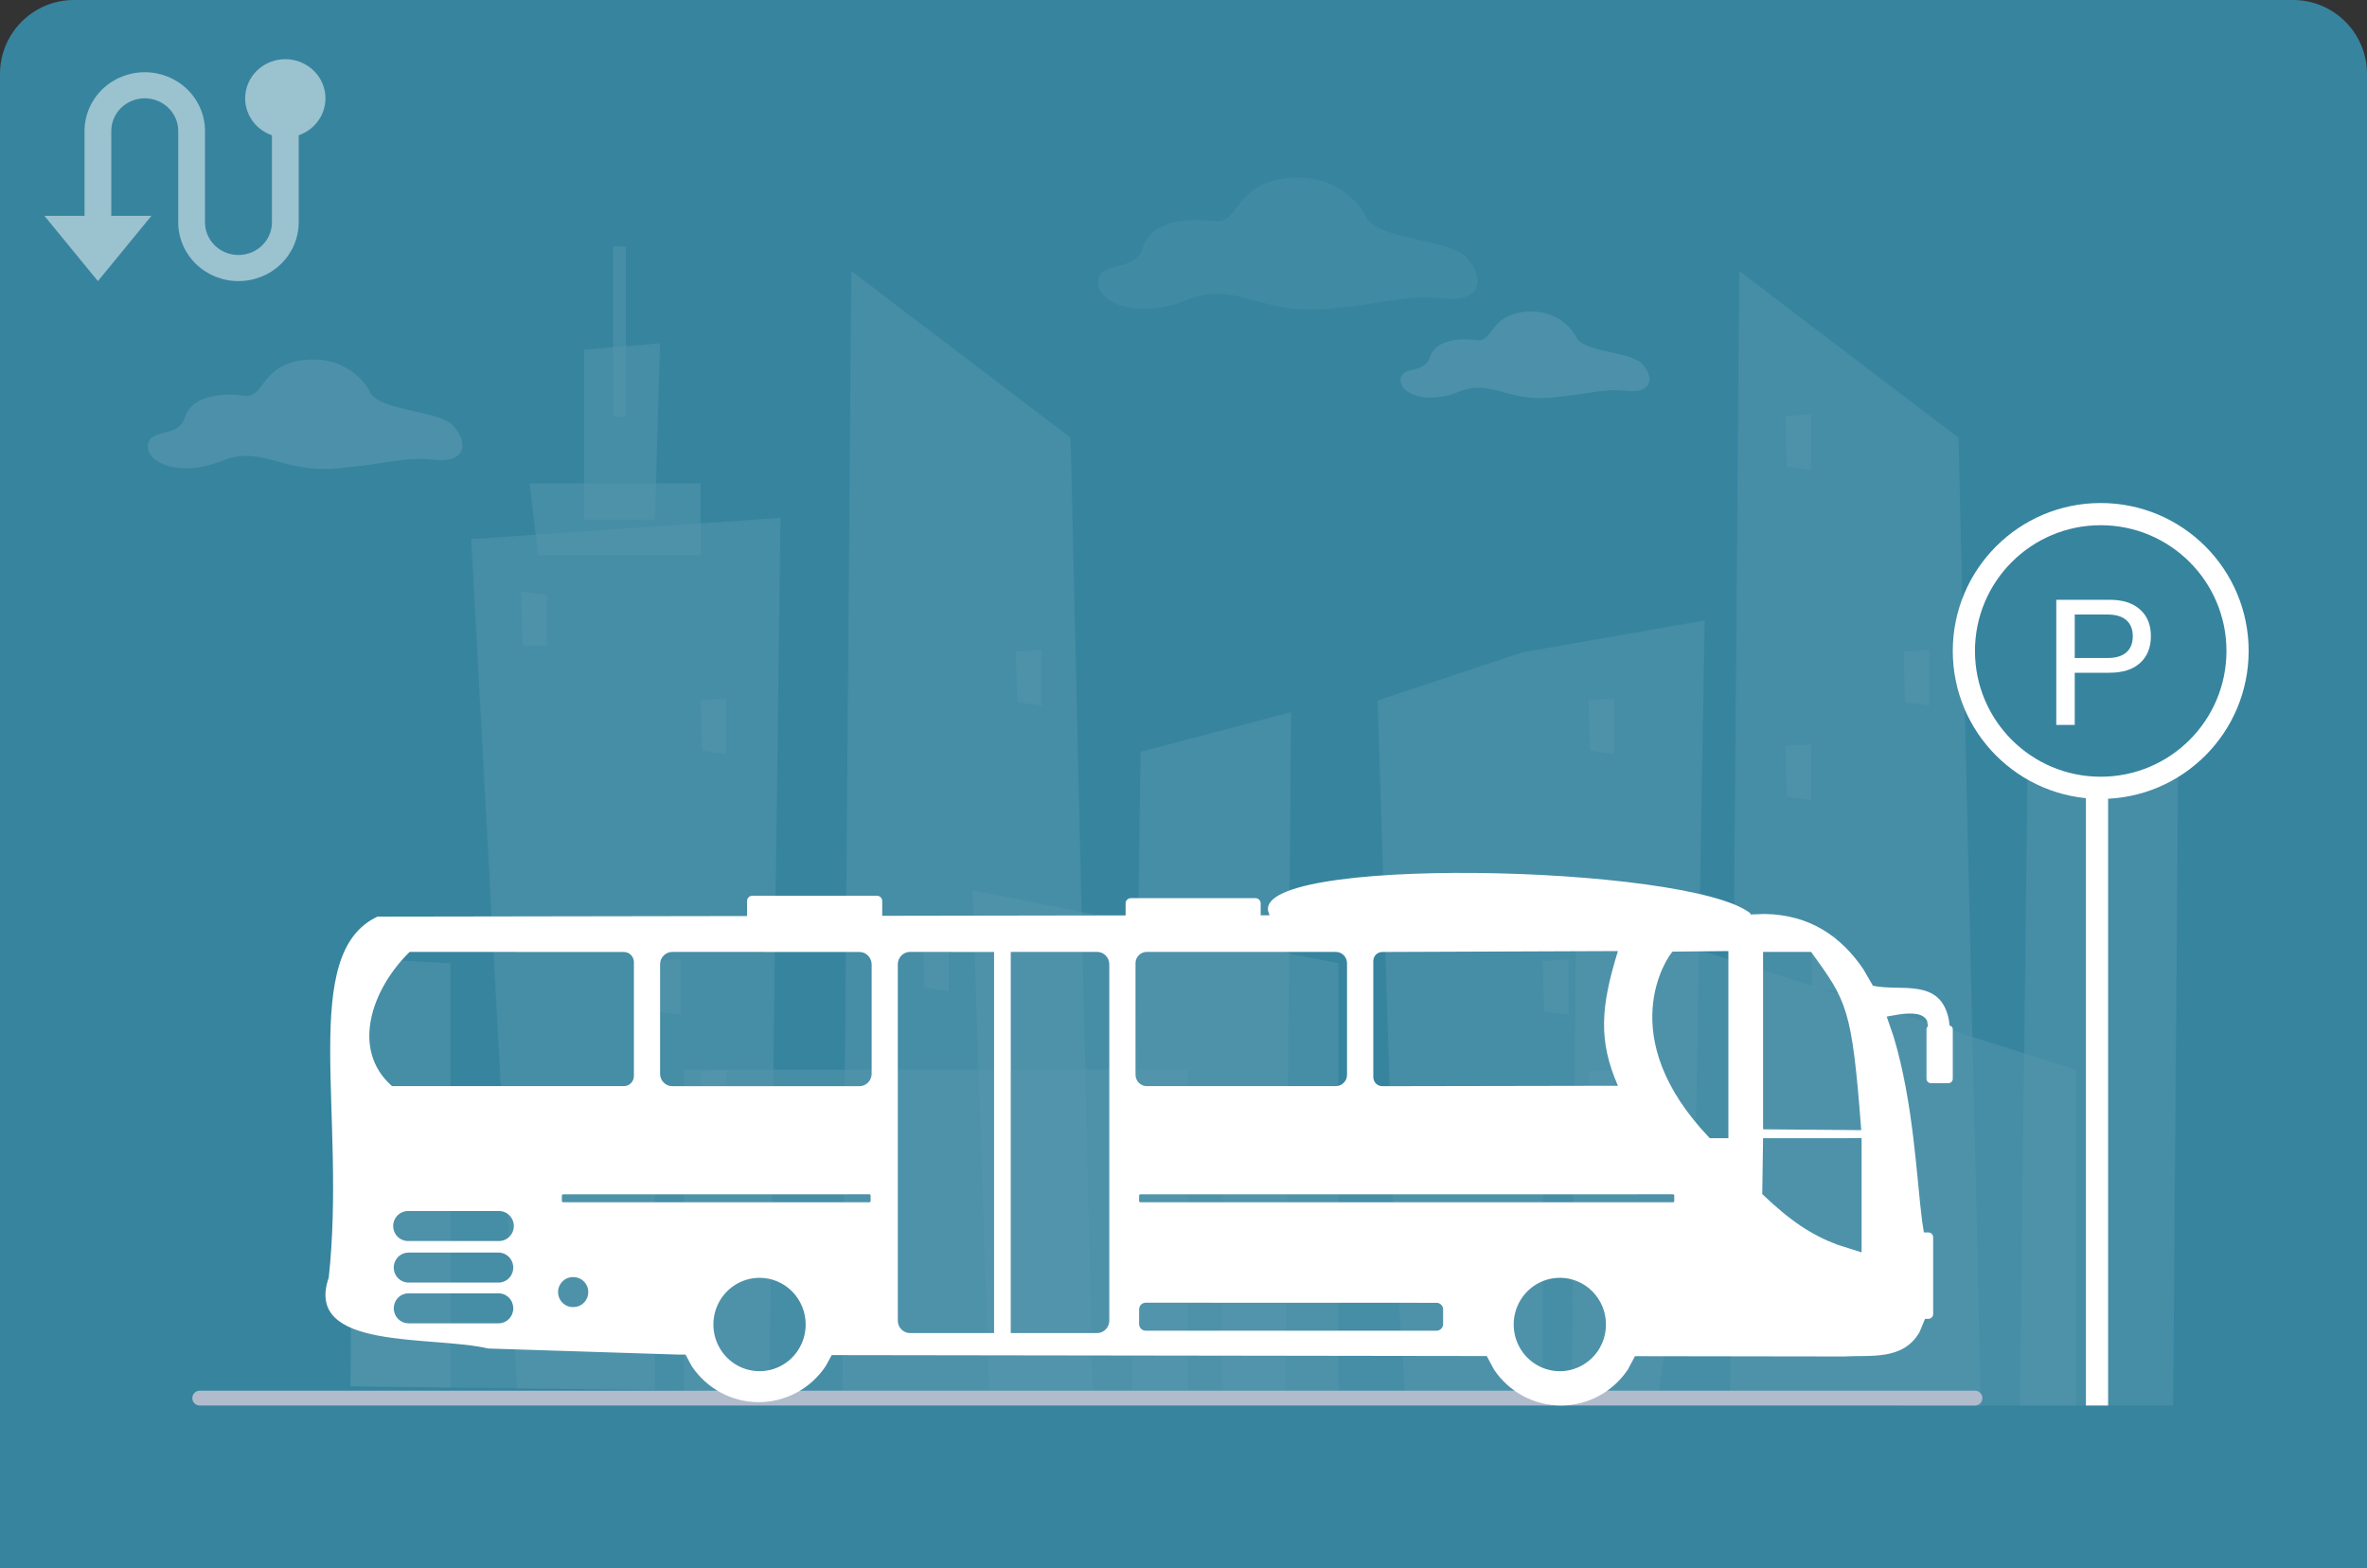 <svg width="160" height="106" viewBox="0 0 160 106" fill="none" xmlns="http://www.w3.org/2000/svg">
<rect x="0" y="0" width="160" height="106" fill="#333333" stroke="none"/>
<path d="M0 5C0 2.239 2.239 0 5 0H155C157.761 0 160 2.239 160 5V106H0V5Z" fill="#37849F"/>
<g opacity="0.3">
<g opacity="0.5">
<path opacity="0.5" d="M115.235 41.932L114.634 76.289L112.018 94.786L106.242 94.731L104.29 94.712L95.017 94.623L94.235 83.344L93.123 47.346L102.9 44.093L115.235 41.932Z" fill="white"/>
<path opacity="0.5" d="M133.904 95H129.52L116.951 94.846L117.132 72.304L117.563 18.312L132.392 29.585L133.379 72.304L133.904 95Z" fill="white"/>
<path opacity="0.5" d="M90.473 65.105V94.522L82.608 94.424L66.869 94.232L65.742 60.168L90.473 65.105Z" fill="white"/>
<path opacity="0.5" d="M140.323 72.304V95H129.52L116.951 94.846L112.016 94.785L106.24 94.715L106.554 61.566L140.323 72.304Z" fill="white"/>
<path opacity="0.5" d="M147.298 43.924L147.296 44.031L146.898 95.001H136.535L136.809 72.304L137.114 46.853L147.298 43.924Z" fill="white"/>
<path opacity="0.5" d="M104.29 80.123V94.69L95.017 94.576L90.474 94.521L82.609 94.423V80.123H104.29Z" fill="white"/>
<path opacity="0.5" d="M109.12 50.979L107.475 50.733L107.385 47.332L109.12 47.207V50.979Z" fill="white"/>
<path opacity="0.5" d="M130.416 47.696L128.771 47.449L128.682 44.048L130.416 43.924V47.696Z" fill="white"/>
<path opacity="0.5" d="M122.416 54.077L120.771 53.83L120.682 50.429L122.416 50.305V54.077Z" fill="white"/>
<path opacity="0.5" d="M122.416 31.77L120.771 31.523L120.682 28.122L122.416 27.998V31.77Z" fill="white"/>
<path opacity="0.5" d="M124.15 66.991L122.506 66.744L122.416 63.343L124.15 63.219V66.991Z" fill="white"/>
<path opacity="0.5" d="M109.12 76.076L107.475 75.83L107.385 72.429L109.12 72.305V76.076Z" fill="white"/>
<path opacity="0.5" d="M106.023 68.612L104.379 68.365L104.289 64.965L106.023 64.84V68.612Z" fill="white"/>
<path opacity="0.5" d="M52.76 35.002L52.282 72.304L52.006 94.049L46.219 93.978L44.268 93.953L34.955 93.841L34.213 80.124L31.85 36.438L36.211 36.137L47.364 35.371L52.76 35.002Z" fill="white"/>
<path opacity="0.5" d="M73.868 94.317L66.87 94.231L60.041 94.146L56.938 94.108L57.112 72.304L57.543 18.312L72.372 29.585L73.36 72.304L73.868 94.317Z" fill="white"/>
<path opacity="0.5" d="M30.452 65.105V93.784L27.557 93.749L23.699 93.701L23.788 80.123L23.888 64.769L30.452 65.105Z" fill="white"/>
<path opacity="0.5" d="M80.302 72.305V94.396L76.521 94.349L73.867 94.318L66.868 94.232L60.04 94.147L56.936 94.109L52.006 94.049L46.219 93.979V72.305H80.302Z" fill="white"/>
<path opacity="0.5" d="M87.277 48.131L87.276 48.23L86.881 94.477L86.214 94.47L82.609 94.429L80.303 94.403L76.522 94.36L76.787 74.15L77.092 50.816L87.277 48.131Z" fill="white"/>
<path opacity="0.5" d="M44.269 80.123V93.952L34.955 93.84L30.452 93.784L27.557 93.749L23.699 93.701L23.788 80.123H44.269Z" fill="white"/>
<path opacity="0.5" d="M47.364 37.543H36.379L35.801 32.68H47.364V37.543Z" fill="white"/>
<path opacity="0.5" d="M44.269 35.111H39.475V23.627L44.618 23.203L44.269 35.111Z" fill="white"/>
<path opacity="0.5" d="M42.307 16.664H41.44V28.149H42.307V16.664Z" fill="white"/>
<path opacity="0.5" d="M36.957 43.636H35.319L35.223 39.988L36.957 40.212V43.636Z" fill="white"/>
<path opacity="0.5" d="M49.1 50.979L47.455 50.733L47.365 47.332L49.1 47.207V50.979Z" fill="white"/>
<path opacity="0.5" d="M70.397 47.696L68.752 47.449L68.662 44.048L70.397 43.924V47.696Z" fill="white"/>
<path opacity="0.5" d="M64.129 66.991L62.484 66.744L62.395 63.343L64.129 63.219V66.991Z" fill="white"/>
<path opacity="0.5" d="M49.1 76.076L47.455 75.83L47.365 72.429L49.1 72.305V76.076Z" fill="white"/>
<path opacity="0.5" d="M46.004 68.612L44.359 68.365L44.27 64.965L46.004 64.84V68.612Z" fill="white"/>
</g>
<g opacity="0.4">
<path opacity="0.4" d="M92.272 14.504C92.272 14.504 90.802 11.676 87.082 12.031C83.363 12.385 83.805 15.219 82.034 14.953C80.263 14.687 77.785 14.953 77.252 16.725C76.718 18.496 74.329 17.522 74.237 19.027C74.144 20.533 76.982 21.596 80.259 20.267C83.536 18.939 85.131 21.299 89.736 20.872C94.341 20.444 94.912 19.913 97.638 20.178C100.364 20.444 100.299 18.578 99.059 17.338C97.82 16.098 92.803 16.216 92.272 14.504Z" fill="white"/>
</g>
<g opacity="0.6">
<path opacity="0.6" d="M145.743 36.132C145.743 36.132 145.018 34.736 143.182 34.912C141.346 35.087 141.565 36.488 140.691 36.351C139.817 36.214 138.593 36.351 138.331 37.225C138.069 38.099 136.889 37.618 136.845 38.361C136.801 39.104 138.2 39.629 139.817 38.973C141.434 38.317 142.221 39.482 144.494 39.271C146.767 39.06 147.048 38.798 148.393 38.929C149.738 39.059 149.706 38.139 149.094 37.527C148.482 36.915 146.003 36.977 145.743 36.132Z" fill="white"/>
</g>
<g opacity="0.6">
<path opacity="0.6" d="M24.949 26.375C24.949 26.375 23.731 24.031 20.647 24.324C17.563 24.617 17.931 26.967 16.462 26.747C14.994 26.527 12.939 26.747 12.498 28.216C12.057 29.684 10.075 28.876 10.002 30.124C9.928 31.372 12.277 32.253 14.994 31.152C17.71 30.051 19.032 32.008 22.849 31.654C26.667 31.299 27.141 30.859 29.4 31.079C31.659 31.299 31.606 29.752 30.578 28.724C29.551 27.696 25.39 27.794 24.949 26.375Z" fill="white"/>
</g>
<g opacity="0.6">
<path opacity="0.6" d="M106.503 22.697C106.503 22.697 105.539 20.843 103.099 21.075C100.66 21.307 100.951 23.166 99.788 22.994C98.626 22.821 97 22.994 96.652 24.155C96.304 25.317 94.733 24.678 94.677 25.663C94.621 26.647 96.478 27.347 98.627 26.476C100.776 25.605 101.821 27.153 104.842 26.872C107.863 26.591 108.237 26.244 110.025 26.418C111.812 26.592 111.77 25.368 110.957 24.555C110.143 23.741 106.852 23.82 106.503 22.697Z" fill="white"/>
</g>
</g>
<line x1="133.5" y1="94.5" x2="13.5" y2="94.5" stroke="#B0BCCC" stroke-linecap="round"/>
<path fill-rule="evenodd" clip-rule="evenodd" d="M77.444 88.052C77.326 88.052 77.213 88.1 77.13 88.184C77.047 88.268 77 88.382 77 88.501V89.495C77 89.615 77.047 89.729 77.13 89.813C77.213 89.897 77.326 89.945 77.444 89.945H97.105C97.222 89.945 97.335 89.897 97.419 89.813C97.502 89.729 97.549 89.615 97.549 89.495V88.507C97.549 88.388 97.502 88.274 97.419 88.19C97.335 88.106 97.222 88.058 97.105 88.058L77.444 88.052ZM27.619 87.418C27.353 87.418 27.098 87.524 26.91 87.714C26.723 87.904 26.617 88.162 26.617 88.431C26.617 88.7 26.723 88.958 26.91 89.148C27.098 89.338 27.353 89.445 27.619 89.445H33.694C33.96 89.445 34.215 89.338 34.403 89.148C34.591 88.958 34.696 88.7 34.696 88.431C34.696 88.162 34.591 87.904 34.403 87.714C34.215 87.524 33.96 87.418 33.694 87.418H27.619ZM105.44 86.37C104.823 86.369 104.219 86.554 103.706 86.901C103.193 87.248 102.793 87.74 102.557 88.317C102.321 88.894 102.259 89.528 102.379 90.141C102.499 90.753 102.796 91.315 103.233 91.757C103.669 92.198 104.225 92.499 104.83 92.621C105.435 92.742 106.063 92.68 106.633 92.441C107.203 92.201 107.69 91.797 108.032 91.278C108.375 90.758 108.558 90.148 108.557 89.524C108.558 89.109 108.477 88.699 108.321 88.316C108.164 87.933 107.934 87.586 107.645 87.293C107.355 86.999 107.012 86.767 106.633 86.608C106.255 86.45 105.849 86.368 105.44 86.368V86.37ZM51.341 86.37C50.724 86.37 50.121 86.555 49.608 86.902C49.095 87.248 48.695 87.741 48.459 88.318C48.223 88.895 48.161 89.529 48.282 90.141C48.403 90.754 48.7 91.316 49.136 91.757C49.572 92.199 50.128 92.499 50.733 92.621C51.339 92.742 51.966 92.68 52.536 92.44C53.106 92.201 53.593 91.797 53.935 91.278C54.278 90.758 54.461 90.148 54.46 89.524C54.46 89.109 54.38 88.699 54.223 88.316C54.066 87.934 53.836 87.586 53.547 87.293C53.257 87 52.913 86.768 52.535 86.609C52.156 86.451 51.751 86.369 51.341 86.37ZM38.764 86.322C38.629 86.317 38.495 86.339 38.369 86.387C38.243 86.436 38.128 86.51 38.031 86.604C37.934 86.699 37.856 86.812 37.804 86.938C37.751 87.063 37.724 87.198 37.724 87.335C37.724 87.471 37.751 87.606 37.804 87.731C37.856 87.857 37.934 87.97 38.031 88.065C38.128 88.159 38.243 88.233 38.369 88.282C38.495 88.33 38.629 88.352 38.764 88.347H38.804C39.063 88.337 39.307 88.226 39.487 88.037C39.667 87.848 39.767 87.597 39.767 87.335C39.767 87.072 39.667 86.82 39.487 86.632C39.307 86.443 39.063 86.332 38.804 86.322H38.764ZM27.617 84.665C27.352 84.665 27.097 84.771 26.909 84.961C26.721 85.151 26.616 85.409 26.616 85.678C26.616 85.947 26.721 86.205 26.909 86.395C27.097 86.585 27.352 86.692 27.617 86.692H33.693C33.959 86.692 34.213 86.585 34.401 86.395C34.589 86.205 34.695 85.947 34.695 85.678C34.695 85.409 34.589 85.151 34.401 84.961C34.213 84.771 33.959 84.665 33.693 84.665H27.617ZM27.617 81.856C27.483 81.851 27.348 81.873 27.222 81.922C27.096 81.97 26.981 82.044 26.884 82.139C26.787 82.233 26.71 82.347 26.657 82.472C26.604 82.597 26.577 82.733 26.577 82.869C26.577 83.005 26.604 83.14 26.657 83.266C26.71 83.391 26.787 83.505 26.884 83.599C26.981 83.694 27.096 83.767 27.222 83.816C27.348 83.865 27.483 83.887 27.617 83.882H33.693C33.828 83.887 33.962 83.865 34.088 83.816C34.214 83.767 34.329 83.694 34.426 83.599C34.523 83.505 34.6 83.391 34.653 83.266C34.706 83.14 34.733 83.005 34.733 82.869C34.733 82.733 34.706 82.597 34.653 82.472C34.6 82.347 34.523 82.233 34.426 82.139C34.329 82.044 34.214 81.97 34.088 81.922C33.962 81.873 33.828 81.851 33.693 81.856H27.617ZM77.088 80.726C77.064 80.726 77.041 80.735 77.025 80.752C77.008 80.769 76.999 80.792 76.999 80.816V81.175C76.999 81.199 77.008 81.222 77.025 81.239C77.041 81.255 77.064 81.265 77.088 81.265H113.085C113.097 81.265 113.108 81.263 113.119 81.258C113.13 81.254 113.14 81.247 113.148 81.239C113.156 81.23 113.163 81.22 113.167 81.209C113.172 81.198 113.174 81.187 113.174 81.175V80.813C113.174 80.801 113.172 80.789 113.167 80.778C113.163 80.767 113.156 80.757 113.148 80.749C113.14 80.741 113.13 80.734 113.119 80.73C113.108 80.725 113.097 80.723 113.085 80.723L77.088 80.726ZM38.068 80.726C38.045 80.726 38.022 80.735 38.006 80.752C37.989 80.769 37.98 80.792 37.98 80.816V81.175C37.98 81.199 37.989 81.222 38.006 81.239C38.022 81.255 38.045 81.265 38.068 81.265H58.762C58.785 81.265 58.808 81.255 58.825 81.239C58.841 81.222 58.85 81.199 58.85 81.175V80.813C58.85 80.789 58.841 80.766 58.825 80.749C58.808 80.732 58.785 80.723 58.762 80.723L38.068 80.726ZM119.177 76.931C119.157 78.19 119.139 79.45 119.121 80.711C121.044 82.549 122.466 83.471 124.162 84.118L125.836 84.651V76.93L119.177 76.931ZM119.177 64.341V76.332L125.812 76.388C125.183 68.049 124.831 67.682 122.426 64.341H119.177ZM77.514 64.341C77.314 64.341 77.122 64.421 76.98 64.565C76.839 64.708 76.759 64.902 76.759 65.105V72.65C76.76 72.852 76.839 73.046 76.981 73.189C77.122 73.332 77.314 73.413 77.514 73.413H90.298C90.498 73.413 90.69 73.332 90.831 73.189C90.973 73.046 91.052 72.852 91.053 72.65V65.105C91.053 64.902 90.973 64.708 90.832 64.565C90.69 64.421 90.498 64.341 90.298 64.341H77.514ZM68.323 64.341V90.105H74.155C74.375 90.105 74.585 90.016 74.741 89.859C74.896 89.702 74.984 89.489 74.984 89.266V65.178C74.984 65.068 74.962 64.959 74.921 64.857C74.879 64.755 74.818 64.662 74.741 64.585C74.664 64.507 74.573 64.445 74.472 64.403C74.371 64.361 74.264 64.339 74.155 64.34L68.323 64.341ZM61.517 64.341C61.408 64.341 61.3 64.362 61.2 64.404C61.099 64.447 61.008 64.508 60.931 64.586C60.853 64.664 60.792 64.757 60.751 64.858C60.709 64.96 60.688 65.069 60.688 65.179V89.266C60.688 89.489 60.776 89.702 60.931 89.859C61.086 90.016 61.297 90.105 61.517 90.105H67.196V64.346L61.517 64.341ZM45.448 64.341C45.228 64.341 45.017 64.429 44.862 64.587C44.706 64.744 44.619 64.957 44.619 65.179V72.579C44.619 72.802 44.706 73.015 44.862 73.172C45.017 73.329 45.228 73.418 45.448 73.418H58.09C58.199 73.418 58.306 73.396 58.407 73.354C58.508 73.311 58.599 73.25 58.676 73.172C58.753 73.094 58.814 73.002 58.855 72.9C58.897 72.798 58.919 72.689 58.919 72.579V65.184C58.919 65.074 58.897 64.965 58.855 64.863C58.814 64.761 58.753 64.669 58.676 64.591C58.599 64.513 58.508 64.451 58.407 64.409C58.306 64.367 58.199 64.346 58.09 64.346L45.448 64.341ZM27.691 64.341C25.114 66.864 23.696 70.946 26.499 73.413H42.169C42.348 73.413 42.521 73.341 42.648 73.213C42.776 73.085 42.848 72.911 42.849 72.729V65.034C42.849 64.852 42.778 64.676 42.65 64.547C42.522 64.418 42.349 64.346 42.169 64.346L27.691 64.341ZM116.832 64.284L113.059 64.322C112.712 64.67 108.964 70.033 115.574 76.931H116.832V64.283V64.284ZM109.353 64.284L93.437 64.346C93.357 64.345 93.278 64.361 93.204 64.392C93.13 64.423 93.064 64.468 93.007 64.525C92.951 64.582 92.906 64.65 92.876 64.724C92.845 64.799 92.83 64.879 92.83 64.959V72.804C92.83 72.884 92.846 72.964 92.876 73.039C92.907 73.113 92.951 73.181 93.008 73.238C93.064 73.295 93.131 73.34 93.204 73.371C93.278 73.402 93.357 73.418 93.437 73.418L109.365 73.389C108.048 70.361 108.182 68.103 109.365 64.289L109.353 64.284ZM99.765 59.004C107.616 59.078 116.23 60.069 118.323 61.735V61.811L119.293 61.777C122.348 61.825 124.46 63.31 125.951 65.503L126.599 66.621L126.627 66.632C128.52 67.027 131.137 66.087 131.726 68.877L131.787 69.319L131.913 69.371C131.968 69.427 132 69.503 132 69.582V72.913C132 72.992 131.969 73.069 131.913 73.125C131.858 73.181 131.783 73.212 131.704 73.212H130.52C130.442 73.212 130.367 73.181 130.311 73.125C130.256 73.069 130.224 72.992 130.224 72.913V69.585C130.224 69.506 130.255 69.43 130.31 69.374H130.325L130.266 69.004C130.001 68.467 129.242 68.449 128.388 68.563L127.534 68.712L128 70.069C129.345 74.518 129.56 79.66 129.924 82.515L130.047 83.304H130.353C130.438 83.304 130.519 83.338 130.58 83.398C130.64 83.459 130.674 83.541 130.674 83.627V88.817C130.674 88.86 130.666 88.902 130.65 88.942C130.634 88.981 130.61 89.017 130.58 89.047C130.55 89.077 130.515 89.101 130.476 89.117C130.437 89.134 130.395 89.142 130.353 89.142H130.125L129.748 90.048C128.629 91.983 126.42 91.578 124.608 91.687L110.518 91.666L110.04 92.564C109.54 93.314 108.866 93.928 108.076 94.353C107.287 94.778 106.406 95 105.512 95C104.618 95 103.738 94.778 102.948 94.353C102.159 93.928 101.484 93.314 100.984 92.564L100.498 91.657L56.221 91.593L55.813 92.34C55.313 93.089 54.638 93.703 53.849 94.128C53.06 94.552 52.179 94.774 51.286 94.774C50.392 94.774 49.511 94.552 48.722 94.128C47.933 93.703 47.259 93.089 46.759 92.34L46.341 91.56H45.881L33.001 91.148C29.186 90.25 20.509 91.308 22.221 86.358C23.428 75.268 20.182 64.441 25.518 61.956L50.498 61.916V60.902C50.498 60.808 50.535 60.718 50.601 60.651C50.667 60.584 50.757 60.547 50.85 60.546H59.284C59.377 60.547 59.466 60.584 59.532 60.651C59.598 60.718 59.635 60.808 59.635 60.902V61.901L76.086 61.874V61.057C76.087 60.963 76.125 60.874 76.191 60.809C76.257 60.744 76.346 60.707 76.438 60.708H84.865C84.911 60.708 84.957 60.717 85 60.734C85.043 60.752 85.082 60.779 85.114 60.812C85.147 60.845 85.173 60.884 85.191 60.928C85.208 60.971 85.217 61.017 85.217 61.064V61.867H85.809L85.797 61.79C84.828 59.78 91.915 58.932 99.765 59.004Z" fill="white"/>
<line x1="141.75" y1="53" x2="141.75" y2="95" stroke="white" stroke-width="1.5"/>
<circle cx="142" cy="44" r="9.25" fill="#37849F" stroke="white" stroke-width="1.5"/>
<path d="M138.996 49V40.54H142.584C143.488 40.54 144.18 40.76 144.66 41.2C145.148 41.632 145.392 42.232 145.392 43C145.392 43.768 145.148 44.372 144.66 44.812C144.18 45.252 143.488 45.472 142.584 45.472H140.244V49H138.996ZM140.244 44.476H142.452C143.02 44.476 143.448 44.348 143.736 44.092C144.024 43.836 144.168 43.472 144.168 43C144.168 42.536 144.024 42.176 143.736 41.92C143.448 41.664 143.02 41.536 142.452 41.536H140.244V44.476Z" fill="white"/>
<path opacity="0.5" d="M5.714 14.588V8.852C5.714 7.799 6.143 6.789 6.907 6.044C7.67 5.299 8.706 4.881 9.786 4.881C10.866 4.881 11.901 5.299 12.665 6.044C13.428 6.789 13.857 7.799 13.857 8.852V15.029C13.857 15.614 14.095 16.175 14.52 16.589C14.944 17.003 15.519 17.235 16.119 17.235C16.719 17.235 17.294 17.003 17.718 16.589C18.143 16.175 18.381 15.614 18.381 15.029V9.143C17.777 8.935 17.268 8.525 16.945 7.987C16.62 7.448 16.502 6.815 16.61 6.2C16.719 5.584 17.047 5.026 17.536 4.623C18.026 4.221 18.645 4 19.286 4C19.926 4 20.546 4.221 21.035 4.623C21.525 5.026 21.853 5.584 21.961 6.2C22.069 6.815 21.951 7.448 21.627 7.987C21.303 8.525 20.794 8.935 20.191 9.143V15.029C20.191 16.082 19.762 17.092 18.998 17.837C18.234 18.582 17.199 19 16.119 19C15.039 19 14.004 18.582 13.24 17.837C12.477 17.092 12.048 16.082 12.048 15.029V8.852C12.048 8.267 11.809 7.706 11.385 7.292C10.961 6.878 10.386 6.646 9.786 6.646C9.186 6.646 8.61 6.878 8.186 7.292C7.762 7.706 7.524 8.267 7.524 8.852V14.588H10.238L6.619 19L3 14.588H5.714Z" fill="white"/>
</svg>
